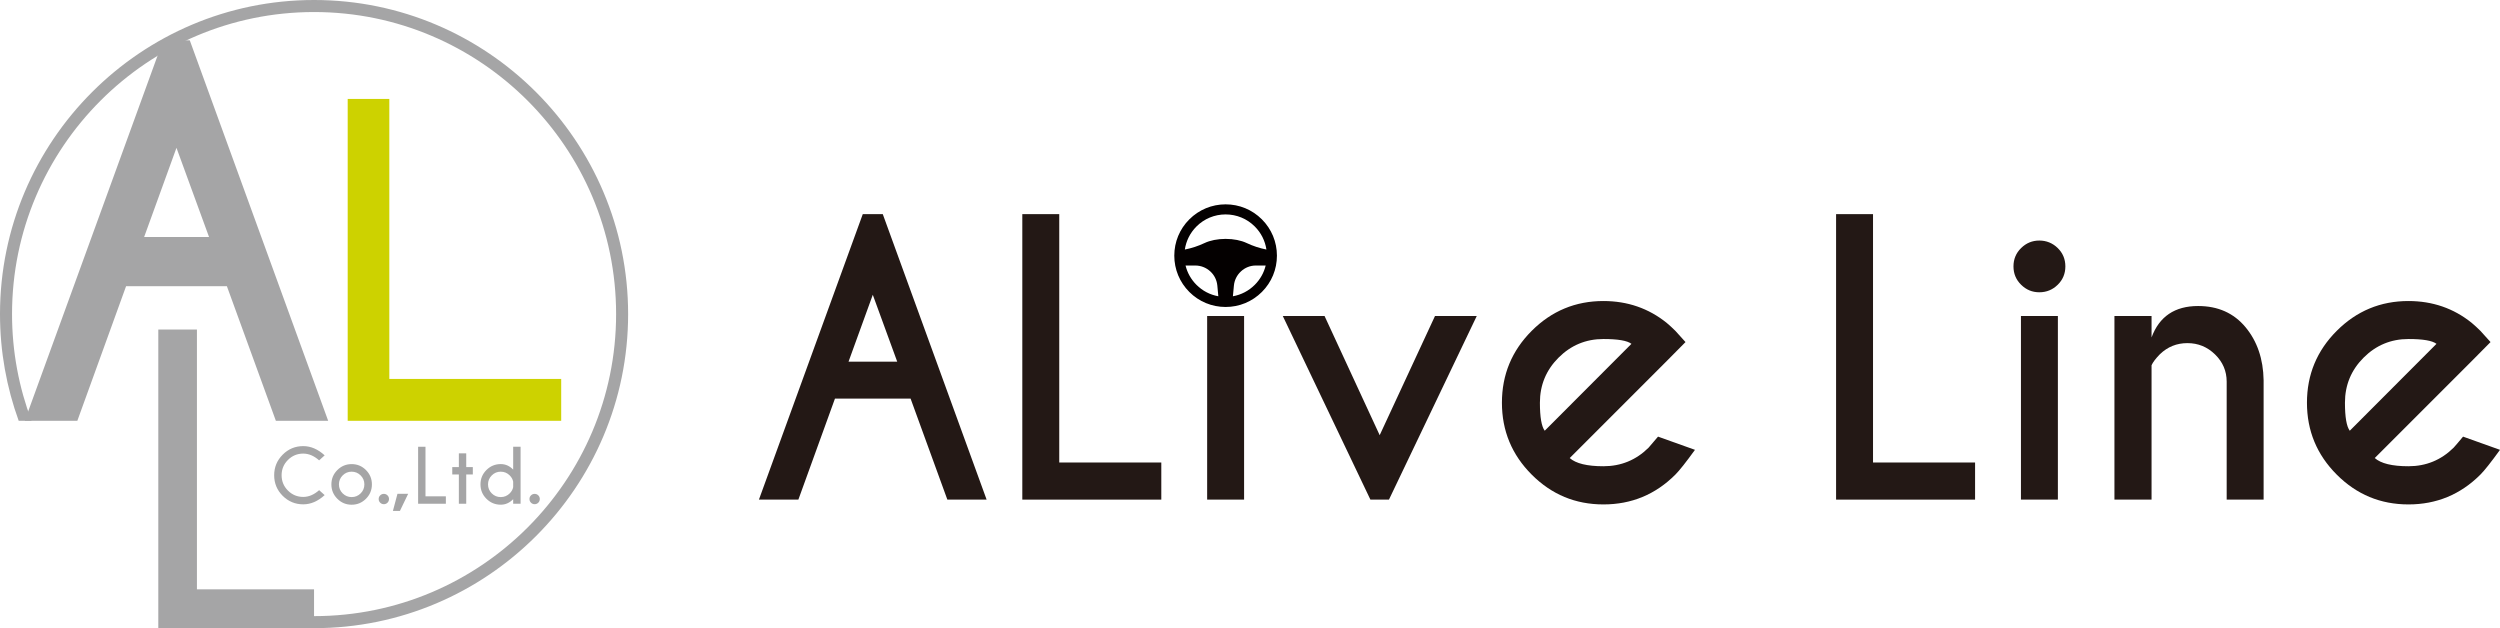 <?xml version="1.0" encoding="UTF-8"?>
<svg id="_レイヤー_1" data-name="レイヤー_1" xmlns="http://www.w3.org/2000/svg" version="1.1" viewBox="0 0 1389.45 349.11">
  <!-- Generator: Adobe Illustrator 29.1.0, SVG Export Plug-In . SVG Version: 2.1.0 Build 142)  -->
  <defs>
    <style>
      .st0 {
        fill: #040000;
      }

      .st1 {
        fill: #231815;
      }

      .st2 {
        fill: #a5a5a6;
      }

      .st3 {
        fill: #cdd200;
      }
    </style>
  </defs>
  <g>
    <g>
      <path class="st1" d="M1020.46,277.67V119.01h20.53v138.04h56.72v20.63h-77.25Z"/>
      <path class="st1" d="M1143.63,137.85c2.84,2.78,4.26,6.18,4.26,10.21s-1.42,7.44-4.26,10.21c-2.84,2.78-6.25,4.17-10.21,4.17s-7.27-1.39-10.11-4.17c-2.84-2.78-4.26-6.18-4.26-10.21s1.42-7.44,4.26-10.21c2.84-2.78,6.21-4.16,10.11-4.16s7.37,1.39,10.21,4.16ZM1143.73,175.63v102.04h-20.53v-102.04h20.53Z"/>
      <path class="st1" d="M1195.79,203v74.67h-20.63v-102.04h20.63v11.9c4.3-11.63,12.92-17.45,25.88-17.45,11.04,0,19.82,3.92,26.33,11.75,6.51,7.83,9.87,17.67,10.07,29.5v66.34h-20.53v-65.55c0-5.88-2.15-10.92-6.45-15.12-4.3-4.2-9.42-6.3-15.37-6.3s-10.98,2.05-15.27,6.15c-2.38,2.44-3.93,4.49-4.66,6.15Z"/>
      <path class="st1" d="M1319.84,254.57c3.44,3.04,9.68,4.56,18.74,4.56,9.78,0,18.15-3.44,25.09-10.31.86-.92,2.61-2.97,5.25-6.15l20.53,7.34c-5.02,6.94-8.66,11.54-10.91,13.78-11.04,11.04-24.36,16.56-39.96,16.56s-28.82-5.52-39.86-16.56c-11.04-11.04-16.56-24.36-16.56-39.96s5.52-28.92,16.56-39.96c11.04-11.04,24.33-16.56,39.86-16.56,13.35,0,25.05,4.03,35.1,12.1,1.65,1.39,3.27,2.88,4.86,4.46.66.66,2.55,2.74,5.65,6.25l-10.31,10.41-54.05,54.05ZM1354.15,191.1c-2.32-1.79-7.5-2.68-15.57-2.68-9.72,0-18.03,3.45-24.94,10.36-6.91,6.91-10.36,15.26-10.36,25.04,0,8,.89,13.19,2.68,15.57l48.19-48.29Z"/>
    </g>
    <g>
      <path class="st1" d="M490.63,119.01l57.71,158.66h-21.82l-20.43-56.13h-42.04l-20.33,56.13h-21.92l57.71-158.66h11.11ZM498.66,201.02l-13.58-37.19-13.49,37.19h27.07Z"/>
      <path class="st1" d="M568.18,277.67V119.01h20.53v138.04h56.72v20.63h-77.25Z"/>
      <path class="st1" d="M691.44,175.63v102.04h-20.53v-102.04h20.53Z"/>
      <path class="st1" d="M761.64,277.67l-48.69-102.04h23.21l30.64,66.24,30.74-66.24h23.21l-48.79,102.04h-10.31Z"/>
      <path class="st1" d="M872.41,254.57c3.43,3.04,9.68,4.56,18.74,4.56,9.78,0,18.15-3.44,25.09-10.31.86-.92,2.61-2.97,5.26-6.15l20.53,7.34c-5.02,6.94-8.66,11.54-10.91,13.78-11.04,11.04-24.36,16.56-39.96,16.56s-28.82-5.52-39.86-16.56c-11.04-11.04-16.56-24.36-16.56-39.96s5.52-28.92,16.56-39.96c11.04-11.04,24.33-16.56,39.86-16.56,13.35,0,25.05,4.04,35.1,12.1,1.65,1.39,3.27,2.88,4.86,4.46.66.66,2.54,2.74,5.65,6.25l-10.31,10.41-54.04,54.05ZM906.72,191.1c-2.32-1.79-7.5-2.68-15.57-2.68-9.72,0-18.03,3.45-24.94,10.36s-10.36,15.26-10.36,25.04c0,8,.89,13.19,2.68,15.57l48.19-48.29Z"/>
    </g>
    <path class="st0" d="M701.34,121.92c-5.39-5.39-12.55-8.35-20.17-8.35s-14.78,2.97-20.17,8.35c-5.39,5.39-8.35,12.55-8.35,20.17s2.97,14.78,8.35,20.17c5.39,5.39,12.55,8.35,20.17,8.35s14.78-2.97,20.17-8.35c5.39-5.39,8.35-12.55,8.35-20.17s-2.97-14.78-8.35-20.17ZM664.96,125.88c4.33-4.33,10.09-6.71,16.21-6.71s11.88,2.38,16.21,6.71c3.52,3.52,5.75,7.98,6.47,12.81-3.81-.74-7.51-1.98-11.03-3.64-2.99-1.41-7.11-2.28-11.64-2.28s-8.65.87-11.64,2.28c-3.52,1.66-7.22,2.9-11.03,3.64.71-4.83,2.95-9.3,6.47-12.81ZM658.91,147.57h5.43c3.1,0,6.07,1.18,8.34,3.29.02.02.04.03.05.05,2.21,2.03,3.56,4.83,3.84,7.81l.55,5.94c-4.58-.81-8.8-3-12.16-6.36-3.01-3.01-5.07-6.7-6.06-10.73ZM697.38,158.3c-3.36,3.36-7.58,5.55-12.16,6.36l.56-5.95c.28-3,1.67-5.79,3.88-7.84.01,0,.02-.02.03-.03,2.24-2.09,5.18-3.27,8.24-3.27h5.51c-.98,4.03-3.05,7.72-6.06,10.73Z"/>
  </g>
  <g>
    <g>
      <path class="st2" d="M177.37,272.42l3.07,2.75c-3.75,3.42-7.71,5.13-11.89,5.13-4.47,0-8.28-1.58-11.44-4.73-3.15-3.15-4.73-6.97-4.73-11.44s1.58-8.27,4.73-11.44c3.15-3.17,6.97-4.75,11.44-4.75,4.18,0,8.15,1.71,11.89,5.13l-3.07,2.79c-2.82-2.51-5.76-3.76-8.83-3.76-3.31,0-6.14,1.17-8.5,3.52-2.35,2.35-3.53,5.18-3.53,8.51s1.18,6.18,3.53,8.53c2.36,2.35,5.19,3.52,8.5,3.52,3.06,0,6-1.25,8.83-3.76Z"/>
      <path class="st2" d="M195.44,257.94c3.11,0,5.77,1.1,7.96,3.31,2.2,2.2,3.3,4.86,3.3,7.97s-1.1,5.77-3.3,7.98c-2.2,2.2-4.85,3.31-7.96,3.31s-5.75-1.1-7.96-3.31c-2.2-2.2-3.3-4.86-3.3-7.98s1.1-5.77,3.3-7.97c2.2-2.2,4.86-3.31,7.96-3.31ZM190.44,264.23c-1.38,1.39-2.07,3.05-2.07,4.99s.69,3.62,2.07,4.99,3.04,2.06,5,2.06,3.62-.69,5-2.06c1.38-1.37,2.07-3.03,2.07-4.99s-.69-3.6-2.07-4.99c-1.38-1.38-3.04-2.08-5-2.08s-3.62.69-5,2.08Z"/>
      <path class="st2" d="M215.36,275.31c.56.55.84,1.23.84,2.02s-.28,1.5-.84,2.06-1.24.83-2.03.83-1.45-.28-2.02-.83c-.57-.55-.85-1.24-.85-2.06s.28-1.46.85-2.02c.57-.55,1.24-.83,2.02-.83s1.47.28,2.03.83Z"/>
      <path class="st2" d="M226.84,274.46l-4.57,9.5h-3.9l2.53-9.5h5.94Z"/>
      <path class="st2" d="M232.38,279.96v-31.66h4.1v27.55h11.32v4.12h-15.42Z"/>
      <path class="st2" d="M255.02,259.6v-7.64h4.1v7.64h3.66v4.1h-3.66v16.27h-4.1v-16.27h-3.66v-4.1h3.66Z"/>
      <path class="st2" d="M285.21,261v-12.7h4.12v31.66h-4.12v-2.53c-1.98,2.05-4.28,3.07-6.91,3.07-3.11,0-5.77-1.1-7.97-3.31-2.2-2.2-3.29-4.86-3.29-7.98s1.1-5.77,3.29-7.97c2.2-2.2,4.85-3.31,7.97-3.31,2.63,0,4.93,1.02,6.91,3.07ZM285.21,270.74v-3.03c-.24-1.28-.88-2.44-1.92-3.48-1.37-1.38-3.03-2.08-4.99-2.08s-3.62.69-5,2.08c-1.38,1.39-2.07,3.05-2.07,4.99s.69,3.62,2.07,4.99c1.38,1.37,3.04,2.06,5,2.06s3.61-.69,4.99-2.06c1.04-1.04,1.68-2.2,1.92-3.46Z"/>
      <path class="st2" d="M299.17,275.31c.56.55.84,1.23.84,2.02s-.28,1.5-.84,2.06-1.24.83-2.03.83-1.45-.28-2.02-.83c-.57-.55-.85-1.24-.85-2.06s.28-1.46.85-2.02c.57-.55,1.24-.83,2.02-.83s1.47.28,2.03.83Z"/>
    </g>
    <path class="st3" d="M193.24,233.88V54.98h23.14v155.64h95.52v23.26h-118.66Z"/>
    <g>
      <path class="st2" d="M174.55,0C78.3,0,0,78.3,0,174.55c0,20.82,3.67,40.79,10.39,59.32h7.14c-6.99-18.45-10.84-38.45-10.84-59.32C6.69,81.99,81.99,6.69,174.55,6.69s167.87,75.3,167.87,167.87-75.3,167.87-167.87,167.87c-.04,0-.08,0-.12,0v6.69s.08,0,.12,0c96.25,0,174.55-78.3,174.55-174.55S270.8,0,174.55,0Z"/>
      <path class="st2" d="M105.48,22.43l76.91,211.44h-29.07l-27.22-74.8h-56.03l-27.09,74.8H13.76L90.67,22.43h14.8ZM116.18,131.72l-18.1-49.56-17.97,49.56h36.08Z"/>
      <path class="st2" d="M87.98,349.11v-165.98h21.47v144.41h65.09v21.58h-86.57Z"/>
    </g>
  </g>
</svg>